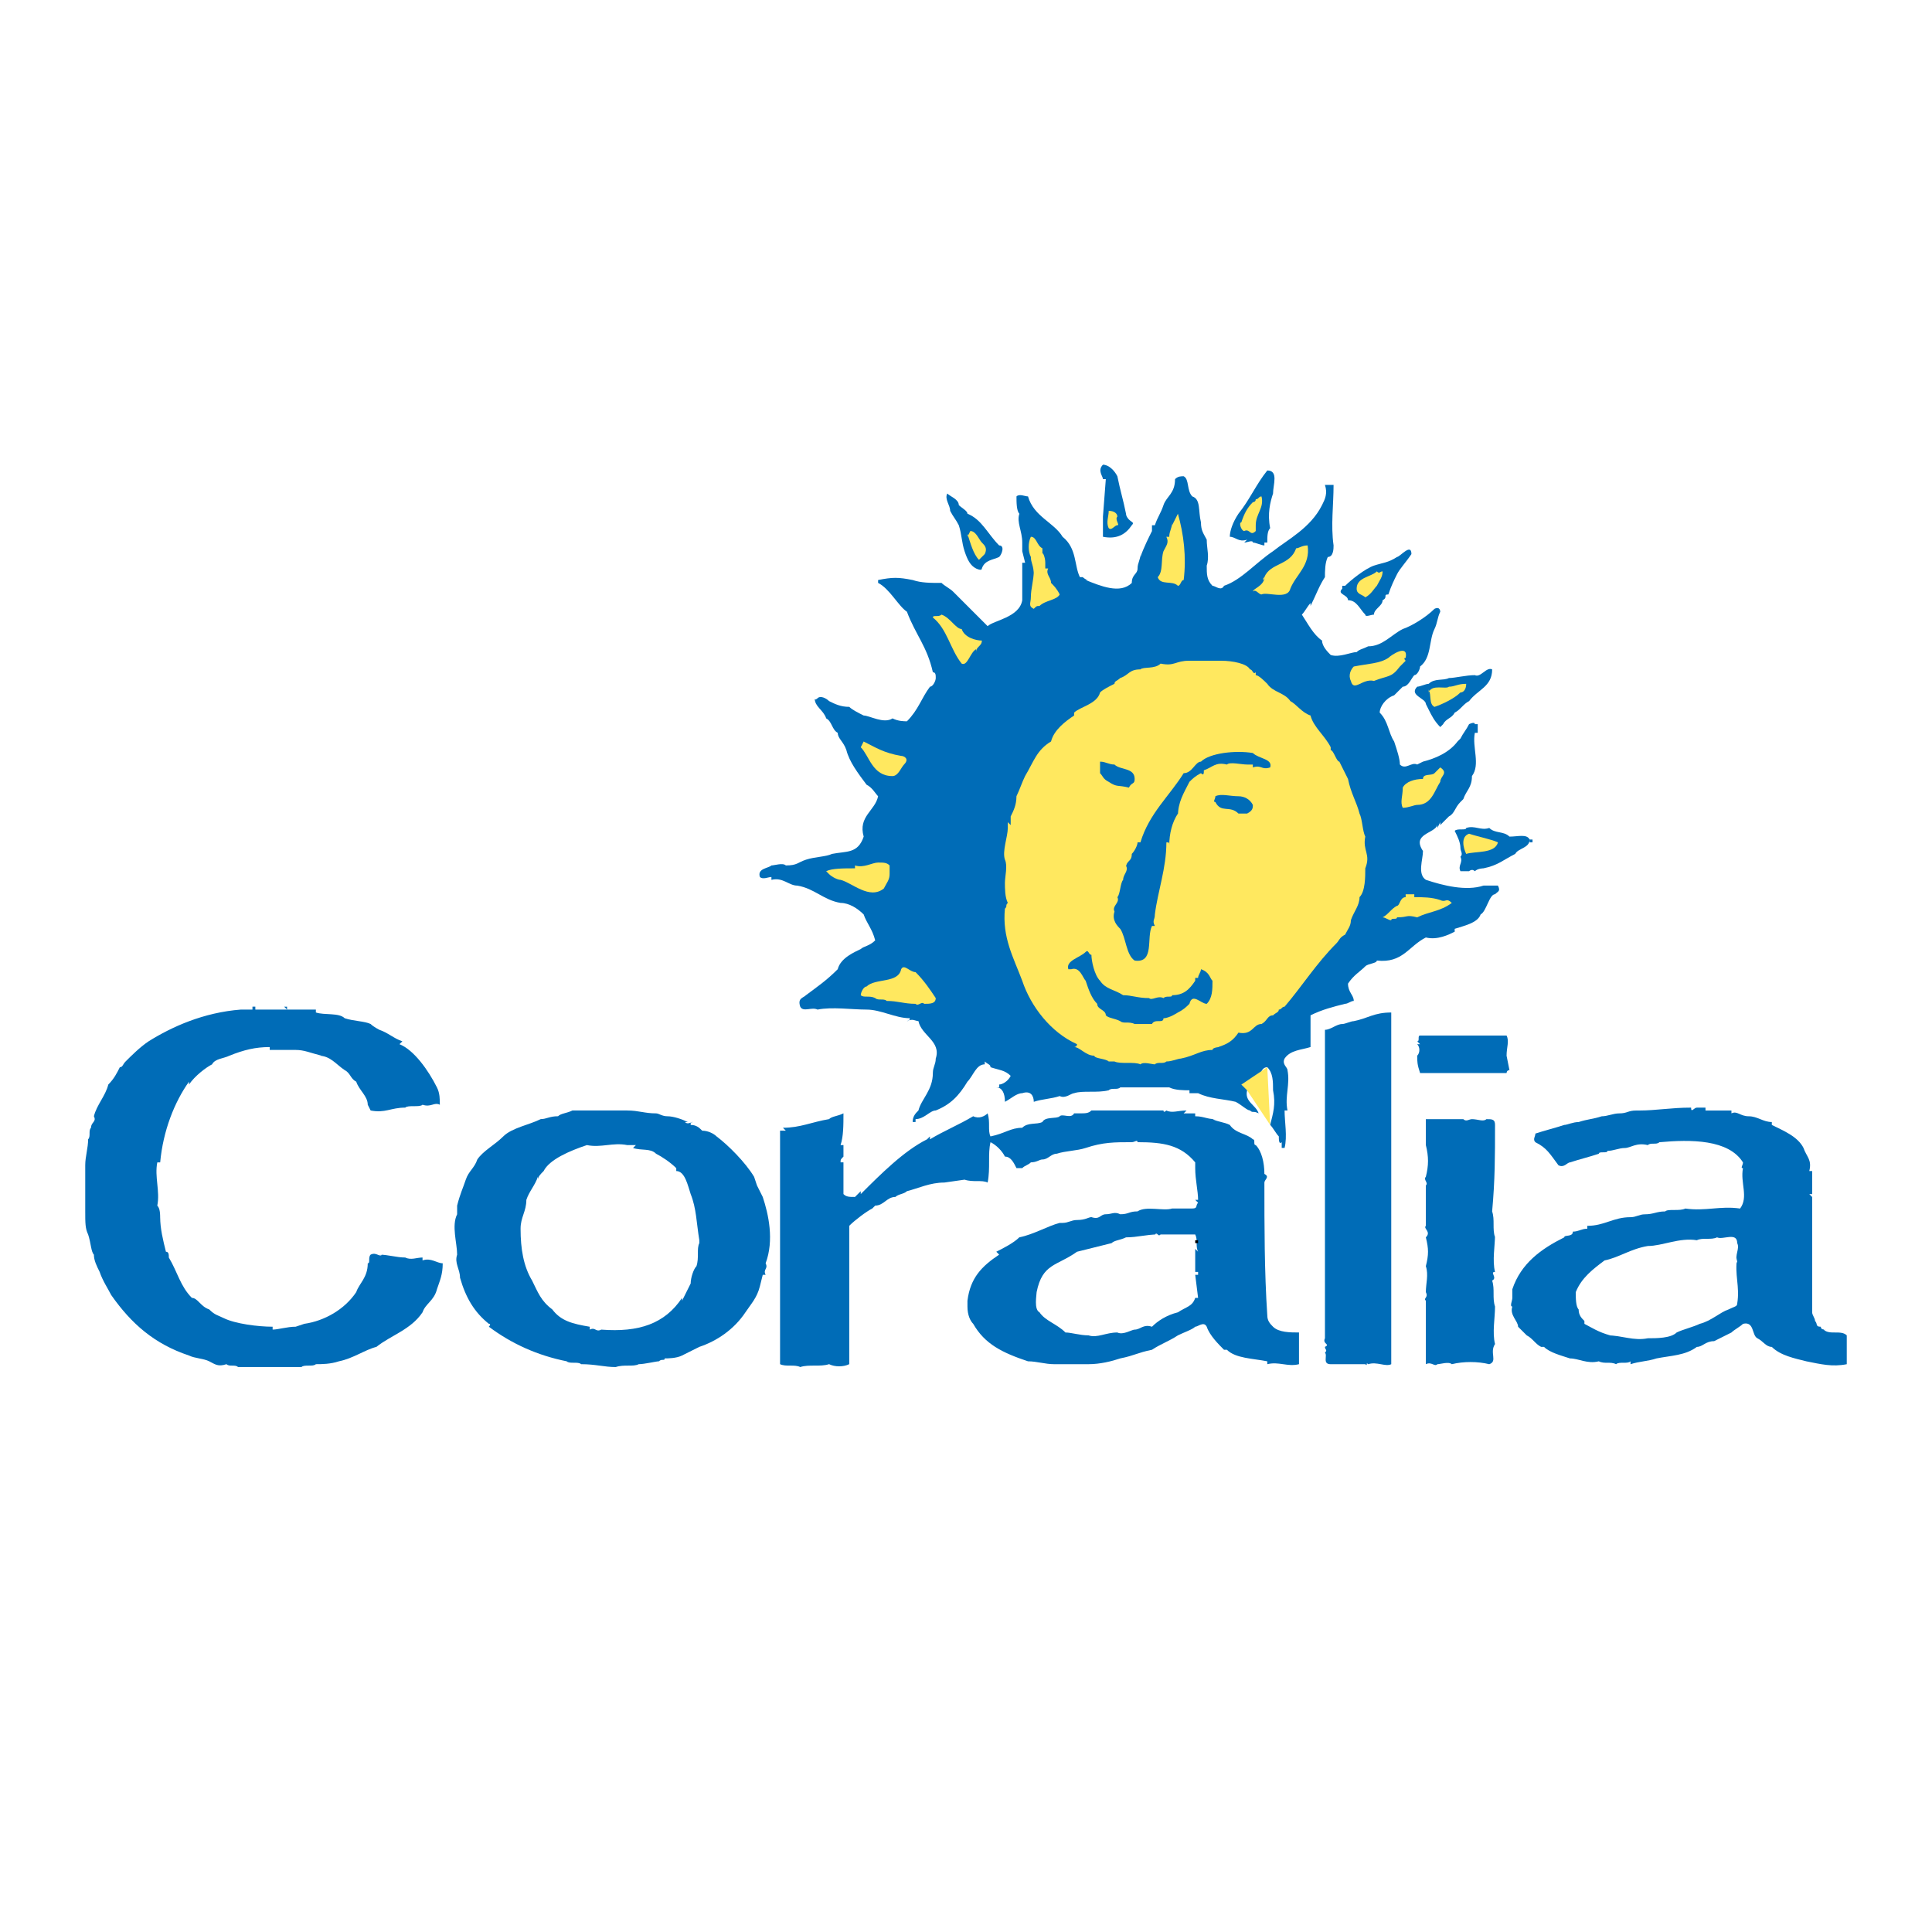 <?xml version="1.0" encoding="utf-8"?>
<!-- Generator: Adobe Illustrator 13.0.0, SVG Export Plug-In . SVG Version: 6.00 Build 14948)  -->
<!DOCTYPE svg PUBLIC "-//W3C//DTD SVG 1.0//EN" "http://www.w3.org/TR/2001/REC-SVG-20010904/DTD/svg10.dtd">
<svg version="1.0" id="Layer_1" xmlns="http://www.w3.org/2000/svg" xmlns:xlink="http://www.w3.org/1999/xlink" x="0px" y="0px"
	 width="192.756px" height="192.756px" viewBox="0 0 192.756 192.756" enable-background="new 0 0 192.756 192.756"
	 xml:space="preserve">
<g>
	<polygon fill-rule="evenodd" clip-rule="evenodd" fill="#FFFFFF" points="0,0 192.756,0 192.756,192.756 0,192.756 0,0 	"/>
	<path fill-rule="evenodd" clip-rule="evenodd" fill="#006CB7" d="M111.479,47.515c0.288,1.438,0.576,2.301,0.863,3.739
		c0,0.288,0.288,0.575,0.288,0.575c0.287,0.288,0.575,0.288,0.287,0.575c-0.575,0.863-1.438,1.438-2.876,1.15v-2.013l0,0
		l0.287-3.739h-0.287c0-0.288-0.575-0.863,0-1.438C110.616,46.364,111.191,46.939,111.479,47.515L111.479,47.515z"/>
	<path fill-rule="evenodd" clip-rule="evenodd" fill="#006CB7" d="M127.012,49.24c-0.288,0.863-0.575,2.014-0.288,3.452
		c-0.287,0.288-0.287,0.863-0.287,1.438h-0.288v0.287c-0.287,0-0.862-0.287-1.15-0.287c0-0.288-0.575,0-0.863,0c0,0,0,0,0.288-0.288
		c-0.863,0.288-1.15-0.288-1.726-0.288c0-0.575,0.287-1.438,0.862-2.301l0,0c1.151-1.438,1.727-2.876,2.877-4.315
		C127.587,46.939,127.012,48.377,127.012,49.24L127.012,49.24z"/>
	<path fill-rule="evenodd" clip-rule="evenodd" fill="#006CB7" d="M118.958,49.528c0.862,0.288,0.575,1.438,0.862,2.589l0,0
		c0,0.863,0.288,1.15,0.576,1.726c0,0.863,0.287,1.726,0,2.588c0,0.863,0,1.438,0.574,2.014c0.288,0,0.863,0.575,1.151,0
		c1.726-0.575,3.164-2.301,4.89-3.452c1.438-1.15,3.739-2.301,4.89-4.603l0,0c0.288-0.575,0.575-1.15,0.288-2.013
		c0.287,0,0.862,0,0.862,0c0,2.013-0.287,4.027,0,6.04c0,0.288,0,1.151-0.575,1.151c-0.287,0.575-0.287,1.438-0.287,2.013
		c-0.575,0.863-0.863,1.726-1.438,2.877V60.17c-0.287,0.288-0.575,0.863-0.863,1.151c0.576,0.863,1.151,2.013,2.014,2.588
		c0,0.576,0.575,1.151,0.863,1.438c0.863,0.288,2.013-0.288,2.589-0.288c0.287-0.288,0.575-0.288,1.15-0.575
		c1.438,0,2.301-1.151,3.451-1.726c0.863-0.288,2.302-1.15,3.164-2.014c0.575-0.287,0.575,0.288,0.575,0.288l0,0
		c-0.287,0.575-0.287,1.15-0.575,1.726l0,0c-0.575,1.15-0.287,2.876-1.438,3.739c0,0.288-0.288,0.863-0.575,0.863l0,0
		c-0.288,0.288-0.575,1.15-1.151,1.15c-0.287,0.288-0.575,0.575-0.862,0.863c-0.863,0.288-1.438,1.151-1.438,1.726
		c0.863,0.863,0.863,2.013,1.438,2.876c0.287,0.863,0.575,1.726,0.575,2.301c0.575,0.575,1.15-0.288,1.726,0l0.575-0.288l0,0
		c1.15-0.288,2.589-0.863,3.452-2.013l0.287-0.288l0,0c0.288-0.575,0.575-0.863,0.863-1.438c0,0,0.575-0.288,0.575,0h0.288v0.863
		h-0.288l0,0c-0.288,1.438,0.575,3.164-0.288,4.315c0,1.15-0.575,1.438-0.862,2.301l-0.288,0.287l0,0
		c-0.575,0.576-0.575,1.151-1.15,1.438l-0.863,0.863c0-0.288,0-0.288,0-0.288l-0.287,0.575v-0.288
		c-0.288,0.863-2.589,0.863-1.438,2.589c0,0.863-0.575,2.301,0.288,2.876c1.726,0.575,4.026,1.15,5.753,0.575h1.438
		c0.288,0.575,0,0.575-0.287,0.863c-0.575,0-0.863,1.726-1.438,2.014c-0.287,0.863-1.726,1.15-2.589,1.438v0.288
		c-0.575,0.288-1.726,0.863-2.876,0.575c-1.726,0.863-2.302,2.589-4.89,2.301c0,0.288-0.863,0.288-1.151,0.575
		c-0.575,0.575-1.15,0.863-1.726,1.726c0,0.863,0.575,1.15,0.575,1.727c-0.288,0-0.575,0.287-0.862,0.287
		c-1.151,0.287-2.302,0.576-3.452,1.15v3.164c-0.863,0.287-2.014,0.287-2.589,1.15c-0.287,0.576,0.288,0.863,0.288,1.15
		c0.287,1.439-0.288,2.59,0,4.027h-0.288c0,1.15,0.288,2.59,0,3.74h-0.287v-0.576c-0.288,0.287-0.288-0.287-0.288-0.574
		c-0.288-0.289-0.575-0.863-0.863-1.15l0,0c0.288-1.152,0.575-2.014,0.288-3.453c0-0.863,0-1.725-0.575-2.301
		c-0.863,0-0.575,1.438-1.438,1.438c-0.287,0.289-0.575,0.289-0.575,0.863c-0.288,1.15,0.863,1.439,1.15,2.301
		c-0.575-0.287-0.575,0-0.862-0.287c-0.288,0-0.863-0.574-1.438-0.863c-1.15-0.287-2.589-0.287-3.739-0.861h-0.863v-0.289
		c-0.575,0-1.438,0-2.014-0.287h-4.89c-0.288,0.287-0.862,0-1.15,0.287c-1.15,0.289-2.589,0-3.452,0.289
		c-0.287,0-0.862,0.574-1.438,0.287c-0.863,0.287-1.727,0.287-2.589,0.574c0-0.574-0.288-1.15-1.15-0.861
		c-0.575,0-1.151,0.574-1.727,0.861c0-0.861-0.287-1.438-0.862-1.438h0.287v-0.287c0.288,0,0.863-0.289,1.15-0.863
		c-0.575-0.576-1.15-0.576-2.013-0.863l0,0c0-0.287-0.288-0.287-0.575-0.574v0.287c-0.863,0-1.151,1.15-1.726,1.725
		c-0.863,1.439-1.726,2.303-3.164,2.877c-0.575,0-1.151,0.863-2.014,0.863v0.287h-0.288c0-0.574,0.288-0.863,0.575-1.15
		c0.288-1.15,1.438-2.014,1.438-3.738c0-0.576,0.288-0.863,0.288-1.439l0,0c0.575-1.725-1.438-2.301-1.726-3.738
		c-0.288,0-0.575-0.289-1.15,0c0,0,0.288,0,0.288-0.289c-1.438,0-2.876-0.861-4.314-0.861l0,0c-1.438,0-3.452-0.289-4.89,0
		c-0.575-0.289-1.438,0.287-1.726-0.289c-0.288-0.861,0.288-0.861,0.575-1.15c1.15-0.863,2.014-1.438,3.164-2.588
		c0.288-1.15,1.726-1.726,2.301-2.014c0.288-0.287,0.863-0.287,1.438-0.863c-0.288-1.15-0.863-1.726-1.15-2.588
		c-0.575-0.576-1.438-1.15-2.301-1.15c-1.726-0.288-2.589-1.438-4.315-1.726l0,0c-0.863,0-1.438-0.863-2.588-0.575v-0.288
		c-0.288,0-0.863,0.288-1.15,0c-0.288-0.863,0.863-0.863,1.15-1.151c0.288,0,1.15-0.288,1.438,0c1.15,0,1.15-0.288,2.014-0.575
		c0.863-0.288,2.014-0.288,2.589-0.575c1.438-0.288,2.589,0,3.164-1.726c-0.575-2.013,1.15-2.589,1.438-4.027
		c-0.288-0.288-0.575-0.863-1.15-1.15c-0.863-1.15-1.726-2.301-2.014-3.452c-0.288-0.863-0.863-1.151-0.863-1.726
		c-0.575-0.288-0.575-1.15-1.15-1.438c-0.288-0.863-1.151-1.15-1.151-2.014c0,0.288,0.288,0,0.288,0c0.288-0.288,0.863,0,1.15,0.288
		c0.576,0.287,1.151,0.575,2.014,0.575c0.288,0.288,0.863,0.575,1.438,0.863c0.575,0,2.013,0.863,2.876,0.288
		c0.576,0.288,1.151,0.288,1.438,0.288c1.15-1.15,1.438-2.301,2.301-3.452c0.288,0,0.575-0.575,0.575-0.863s0-0.576-0.288-0.576
		c-0.576-2.588-1.726-3.739-2.589-6.04c-0.863-0.575-1.726-2.301-2.876-2.876V57.87c1.438-0.288,2.014-0.288,3.452,0
		c0.863,0.288,1.726,0.288,2.876,0.288c0.288,0.288,0.863,0.575,1.15,0.863l3.452,3.452c0.575-0.575,3.164-0.863,3.452-2.589l0,0
		v-3.739h0.287l-0.287-1.15l0,0V54.13l0,0c0-1.15-0.575-2.014-0.288-2.876c-0.287-0.288-0.287-1.151-0.287-1.726
		c0.287-0.288,0.862,0,1.15,0c0.575,2.014,2.589,2.589,3.451,4.027c1.438,1.151,1.15,2.876,1.727,4.027h0.287
		c0,0,0.288,0.288,0.575,0.288h-0.287c1.438,0.575,3.451,1.438,4.602,0.288c0-0.863,0.575-0.863,0.575-1.438l0,0
		c0-0.575,0.288-0.863,0.288-1.438v0.288c0.288-0.863,0.862-2.014,1.15-2.588l0,0v-0.576h0.288c0.287-0.863,0.575-1.15,0.862-2.014
		l0,0c0.288-0.863,1.151-1.15,1.151-2.588c0.287-0.288,0.574-0.288,0.862-0.288C118.67,47.802,118.383,48.953,118.958,49.528
		L118.958,49.528z"/>
	<path fill-rule="evenodd" clip-rule="evenodd" fill="#006CB7" d="M95.659,50.391c0.288,0.288,0.863,0.576,0.863,0.863
		c1.438,0.575,2.013,2.013,3.164,3.164c0.575,0,0.288,0.863,0,1.151c-0.575,0.288-1.438,0.288-1.726,1.15c0,0.288-0.575,0-0.575,0
		c-0.575-0.288-0.863-0.863-1.15-1.726l0,0c-0.288-0.863-0.288-1.726-0.576-2.589c-0.288-0.575-0.575-0.863-0.863-1.438
		c0-0.576-0.575-1.15-0.288-1.726C94.796,49.528,95.659,49.816,95.659,50.391L95.659,50.391z"/>
	<path fill-rule="evenodd" clip-rule="evenodd" fill="#FFE85F" d="M125.286,52.404L125.286,52.404c0,0,0,0.288,0,0.576
		c-0.575,0.575-0.575-0.288-1.151,0c-0.287,0-0.575-0.863-0.287-0.863c0.287-0.863,0.575-1.438,1.15-2.014c0,0,0.288,0,0.288-0.287
		c0.287,0,0.287-0.288,0.575-0.288C126.148,50.679,125.286,51.254,125.286,52.404L125.286,52.404z"/>
	<path fill-rule="evenodd" clip-rule="evenodd" fill="#FFE85F" d="M111.479,51.542L111.479,51.542c-0.287,0.288,0.288,0.863,0,0.863
		c-0.287,0-0.574,0.576-0.862,0.288c-0.288-0.575,0-1.15,0-1.726C111.191,50.966,111.479,51.254,111.479,51.542L111.479,51.542z"/>
	<path fill-rule="evenodd" clip-rule="evenodd" fill="#FFE85F" d="M117.52,51.254c0.575,2.013,0.863,4.314,0.575,6.616
		c-0.288,0-0.288,0.575-0.575,0.575c-0.575-0.575-1.726,0-2.014-0.863c0.575-0.575,0.288-1.726,0.575-2.588
		c0.288-0.576,0.575-0.863,0.288-1.438h0.287c0-0.575,0.288-0.863,0.288-1.438v0.288L117.52,51.254L117.52,51.254L117.52,51.254z"/>
	<path fill-rule="evenodd" clip-rule="evenodd" fill="#FFE85F" d="M97.96,54.13c0.288,0.287,0.575,0.575,0.288,1.15l-0.576,0.575
		c-0.575-0.575-0.863-1.726-1.15-2.589v0.288l0.288-0.575C97.385,52.98,97.672,53.843,97.96,54.13L97.96,54.13z"/>
	<path fill-rule="evenodd" clip-rule="evenodd" fill="#FFE85F" d="M104,54.706v0.575c0-0.288,0.288,0.288,0.288,0.863l0,0v0.575
		h0.288c-0.288,0.576,0.287,0.863,0.287,1.438c0.288,0.288,0.575,0.575,0.863,1.15c-0.288,0.575-1.438,0.575-2.014,1.151
		c-0.288,0-0.288,0-0.575,0.287c-0.575-0.287-0.288-0.575-0.288-1.15l0,0c0-0.863,0.288-1.726,0.288-2.589v0.288
		c0-0.863-0.288-1.151-0.288-1.726c-0.287-0.575-0.287-1.438,0-2.014C103.425,53.555,103.425,54.417,104,54.706L104,54.706z"/>
	<path fill-rule="evenodd" clip-rule="evenodd" fill="#FFE85F" d="M130.464,54.417c0.287,2.014-1.151,2.877-1.727,4.315
		c-0.287,1.15-2.301,0.288-2.876,0.575c-0.288,0-0.575-0.575-0.863-0.288c0-0.288,1.15-0.575,1.15-1.438
		c-0.287,0.288,0,0.288,0,0.288v-0.288l0,0c0.575-1.438,2.589-1.15,3.164-2.876C129.601,54.706,129.888,54.417,130.464,54.417
		L130.464,54.417z"/>
	<path fill-rule="evenodd" clip-rule="evenodd" fill="#006CB7" d="M140.818,55.281c-0.575,0.863-1.15,1.438-1.438,2.014
		c-0.287,0.575-0.575,1.15-0.862,2.013c-0.576,0,0,0.288-0.576,0.575c0,0.288,0,0,0,0c0,0.576-0.862,0.863-0.862,1.438l0,0
		c-0.287,0-0.863,0.288-0.863,0c-0.575-0.576-0.862-1.438-1.726-1.438c0-0.575-1.15-0.575-0.575-1.15h0.288h-0.288v-0.288h0.288l0,0
		c0.574-0.575,2.013-1.726,2.876-2.014c0.862-0.288,1.438-0.288,2.301-0.863l0,0C139.668,55.568,140.818,54.13,140.818,55.281
		L140.818,55.281z"/>
	<path fill-rule="evenodd" clip-rule="evenodd" fill="#FFE85F" d="M137.941,57.007c0,0.575-0.287,0.863-0.574,1.438c0,0.288,0,0,0,0
		c-0.288,0.288-0.575,0.863-1.151,1.151c-0.287-0.288-0.862-0.288-0.862-0.863c0-1.151,1.438-1.151,2.014-1.726
		C137.654,57.294,137.654,57.007,137.941,57.007L137.941,57.007z"/>
	<path fill-rule="evenodd" clip-rule="evenodd" fill="#FFE85F" d="M95.947,62.759c0.288,0.863,1.438,1.15,2.013,1.15
		c0,0.576-0.575,0.576-0.575,1.151c0-0.288,0-0.288,0-0.288c-0.575,0.288-0.863,1.726-1.438,1.438
		c-1.151-1.438-1.438-3.452-2.876-4.602c0-0.288,0.575,0,0.863-0.288C94.796,61.609,95.371,62.759,95.947,62.759L95.947,62.759z"/>
	<path fill-rule="evenodd" clip-rule="evenodd" fill="#FFE85F" d="M140.243,65.636c-0.288,0,0,0.288,0,0.288l-0.575,0.575l0,0
		c-0.863,1.151-1.15,0.863-2.589,1.438c-1.15-0.288-2.014,1.15-2.302,0c-0.287-0.575,0-1.15,0.288-1.438
		c1.438-0.288,2.589-0.288,3.452-0.863C138.805,65.348,140.531,64.198,140.243,65.636L140.243,65.636z"/>
	<path fill-rule="evenodd" clip-rule="evenodd" fill="#FFE85F" d="M121.834,65.923c1.15,0,2.589,0.288,2.877,0.863l0,0
		c0.287,0,0.287,0.575,0.575,0.287v0.288c0.287,0,0.862,0.575,1.15,0.863c0.575,0.863,1.726,0.863,2.301,1.726
		c0.575,0.287,1.15,1.15,2.014,1.438c0.288,1.15,1.438,2.013,2.014,3.164l0,0v0.288c0.287,0,0.575,1.15,0.863,1.15
		c0.287,0.575,0.575,1.151,0.862,1.726c0.287,1.438,0.863,2.301,1.15,3.452c0.288,0.575,0.288,1.726,0.575,2.301
		c-0.287,1.438,0.576,1.726,0,3.164c0,0.863,0,2.301-0.575,2.876c0,0.863-0.575,1.438-0.863,2.301l0,0
		c0,0.575-0.287,0.863-0.574,1.438c-0.575,0.287-0.575,0.575-0.863,0.863c-2.014,2.013-3.452,4.313-5.178,6.327
		c-0.287,0-0.287,0.289-0.575,0.289c0,0.287-0.288,0.287-0.575,0.574c-0.575,0-0.575,0.576-1.15,0.863
		c-0.863,0-0.863,1.15-2.302,0.863c-0.575,0.863-1.15,1.15-2.013,1.438c0.287,0-0.576,0-0.576,0.287
		c-1.15,0-1.726,0.576-3.164,0.863c-0.287,0-0.862,0.289-1.438,0.289c-0.288,0.287-0.863,0-1.15,0.287c-0.288,0-1.15-0.287-1.438,0
		c-0.575-0.287-2.014,0-2.589-0.287h-0.575l0,0c-0.288-0.289-1.438-0.289-1.438-0.576c-0.862,0-1.438-0.863-2.014-0.863
		c0,0,0.288,0,0.288-0.287c-2.589-1.15-4.603-3.74-5.465-6.328c-0.863-2.301-2.014-4.315-1.727-7.191l0,0
		c0.288-0.288,0-0.288,0.288-0.575c-0.288-0.576-0.288-1.438-0.288-2.014s0.288-1.726,0-2.301c-0.287-0.863,0.288-2.301,0.288-3.164
		v-0.575l0.287,0.288c0-0.288,0-0.575,0-0.863l0,0c0.288-0.576,0.576-1.151,0.576-2.014l0,0c0.287-0.575,0.575-1.438,0.862-2.013
		c0.863-1.438,1.15-2.589,2.589-3.452c0.288-1.151,1.438-2.014,2.301-2.589v-0.288c0.576-0.575,2.302-0.863,2.589-2.014
		c0.288-0.288,0.863-0.575,1.438-0.863c0-0.288,0.287-0.288,0.575-0.575c0.863-0.288,0.863-0.863,2.014-0.863
		c0.288-0.288,1.438,0,2.014-0.576c1.438,0.288,1.438-0.288,2.876-0.288l0,0H121.834L121.834,65.923L121.834,65.923z"/>
	<path fill-rule="evenodd" clip-rule="evenodd" fill="#006CB7" d="M148.872,66.787c0,1.726-1.438,2.013-2.301,3.164
		c-0.575,0.287-0.863,0.863-1.438,1.15c-0.287,0.575-0.862,0.575-1.15,1.15l-0.288,0.288c-0.575-0.575-0.862-1.15-1.15-1.726
		l-0.287-0.576l0,0c0-0.575-1.726-0.863-0.863-1.726c0.288,0,0.863-0.288,1.15-0.288c0.575-0.575,1.438-0.288,2.014-0.575l0,0
		c0.575,0,1.726-0.288,2.589-0.288C147.722,67.649,148.297,66.499,148.872,66.787L148.872,66.787z"/>
	<path fill-rule="evenodd" clip-rule="evenodd" fill="#FFE85F" d="M146.283,68.225c0,0.575-0.287,0.863-0.575,0.863
		c-0.575,0.575-1.726,1.15-2.589,1.438c-0.575-0.288-0.287-1.151-0.575-1.726c0,0.288,0,0.288,0,0.288
		c0.288-0.863,1.727-0.288,2.014-0.575C145.133,68.512,145.421,68.225,146.283,68.225L146.283,68.225z"/>
	<path fill-rule="evenodd" clip-rule="evenodd" fill="#FFE85F" d="M89.906,75.416c0.288,0,0.863,0.288,0.288,0.863
		c-0.288,0.288-0.575,1.151-1.151,1.151c-2.013,0-2.301-2.014-3.164-2.876l0.288-0.575C87.317,74.553,88.18,75.128,89.906,75.416
		L89.906,75.416z"/>
	<path fill-rule="evenodd" clip-rule="evenodd" fill="#006CB7" d="M124.998,75.128c0.575,0.575,2.014,0.575,1.726,1.438
		c-0.862,0.288-0.862-0.288-1.726,0v-0.288h-0.863c0,0,0,0,0.288,0c-0.575,0-1.726-0.288-2.014,0
		c-1.15-0.288-1.438,0.288-2.301,0.575c0,0.288,0,0.576-0.288,0.288c-0.575,0.288-0.862,0.575-1.15,0.863
		c-0.575,1.15-1.15,2.013-1.15,3.452c0-0.288,0-0.288,0-0.288c-0.575,0.863-0.863,2.013-0.863,3.164c0-0.288,0-0.288-0.287-0.288
		c0,2.589-0.863,4.89-1.15,7.191c0,0.575-0.288,0.575,0,1.15c0,0,0,0-0.288,0c-0.575,1.15,0.288,3.739-1.726,3.452
		c-0.863-0.575-0.863-2.301-1.438-3.164c-0.288-0.288-0.862-0.863-0.575-1.726c-0.287-0.576,0.575-0.863,0.287-1.438
		c0.288-0.288,0.288-1.438,0.576-1.726l0,0c0-0.576,0.575-0.863,0.287-1.438v0.288c0-0.863,0.575-0.575,0.575-1.438
		c0.288-0.288,0.575-0.863,0.575-1.151h0.288c0.862-2.876,2.876-4.602,4.314-6.903c0.863,0,1.15-1.151,1.726-1.151
		C120.684,75.128,123.272,74.84,124.998,75.128L124.998,75.128z"/>
	<path fill-rule="evenodd" clip-rule="evenodd" fill="#006CB7" d="M111.191,76.278L111.191,76.278
		c0.575,0.575,2.014,0.288,2.014,1.438c0,0.576-0.288,0.288-0.575,0.863c-1.151-0.288-1.151,0-2.014-0.575
		c-0.575-0.288-0.575-0.575-0.863-0.863v-1.151C110.328,75.991,110.616,76.278,111.191,76.278L111.191,76.278z"/>
	<path fill-rule="evenodd" clip-rule="evenodd" fill="#FFE85F" d="M143.694,78.004L143.694,78.004
		c-0.575,0.863-0.862,2.301-2.301,2.301c-0.287,0-0.862,0.288-1.438,0.288c-0.287-0.576,0-1.151,0-2.014
		c0.288-0.575,1.151-0.863,2.014-0.863c0-0.575,0.863-0.287,1.15-0.575l0.575-0.576C144.558,77.142,143.694,77.429,143.694,78.004
		L143.694,78.004z"/>
	<path fill-rule="evenodd" clip-rule="evenodd" fill="#006CB7" d="M123.56,79.442c0.575,0,1.151,0.288,1.438,0.863
		c0,0.288,0,0.575-0.575,0.863c0,0-0.575,0-0.863,0c-0.862-0.863-1.726,0-2.301-1.151c-0.288,0,0-0.287,0-0.575
		C121.834,79.155,122.697,79.442,123.56,79.442L123.56,79.442L123.56,79.442z"/>
	<polygon fill-rule="evenodd" clip-rule="evenodd" points="86.167,82.606 86.167,82.606 86.167,82.894 86.167,82.894 86.167,82.606 
			"/>
	<path fill-rule="evenodd" clip-rule="evenodd" fill="#006CB7" d="M148.585,82.606c0.575,0.575,1.438,0.288,2.014,0.863
		c0.862,0,1.726-0.288,2.013,0.288h0.288v0.287h-0.288c0-0.287,0-0.287,0-0.287c0,0.863-1.15,0.863-1.438,1.438
		c-1.151,0.575-1.727,1.15-3.164,1.438c0,0-0.575,0-0.863,0.288c-0.288-0.288-0.575,0-0.575,0h-0.863
		c-0.287-0.576,0.288-0.863,0-1.438c0.288-0.288,0-0.575,0-0.863c0-0.576-0.287-1.151-0.575-1.726c0.288-0.288,1.15,0,1.15-0.288
		C147.146,82.319,147.722,82.894,148.585,82.606L148.585,82.606z"/>
	<path fill-rule="evenodd" clip-rule="evenodd" fill="#FFE85F" d="M149.447,84.044c-0.287,1.151-2.301,0.863-3.164,1.151
		c-0.287-0.575-0.575-1.726,0.288-2.014C147.435,83.469,148.872,83.757,149.447,84.044L149.447,84.044z"/>
	<path fill-rule="evenodd" clip-rule="evenodd" fill="#FFE85F" d="M88.756,86.346v0.863l0,0c0,0.576-0.288,0.863-0.576,1.438
		c-1.438,1.15-3.164-0.575-4.314-0.863c-0.288,0-0.863-0.288-1.151-0.576l0,0l-0.287-0.287c0.575-0.288,1.726-0.288,2.876-0.288
		v-0.288c0.863,0.288,1.726-0.288,2.301-0.288l0,0C88.18,86.058,88.468,86.058,88.756,86.346L88.756,86.346z"/>
	<path fill-rule="evenodd" clip-rule="evenodd" fill="#FFE85F" d="M141.106,89.51c0.862,0,1.726,0,2.588,0.288l0,0
		c0.576,0.288,0.576-0.288,1.151,0.288c-1.151,0.863-2.302,0.863-3.452,1.438c-1.15-0.288-0.862,0-2.014,0
		c0,0.288-0.575,0-0.575,0.288c-0.287,0-0.575-0.288-0.863-0.288c0.576-0.288,0.863-0.863,1.438-1.151
		c0.288,0,0.288-0.863,0.863-0.863v-0.288h0.863V89.51L141.106,89.51z"/>
	<path fill-rule="evenodd" clip-rule="evenodd" fill="#006CB7" d="M108.891,95.263c0,0.575,0.287,2.014,0.862,2.589
		c0.575,0.863,1.438,0.863,2.302,1.438c0.862,0,1.438,0.289,2.588,0.289l0,0c0.288,0.287,0.863-0.289,1.438,0
		c0.288-0.289,0.863,0,0.863-0.289c1.15,0,1.726-0.574,2.301-1.438l0,0v-0.287l0,0h0.288c0-0.288,0.287-0.576,0.287-0.864
		c0.863,0.288,0.863,0.864,1.15,1.151c0,0.863,0,1.727-0.574,2.301c-0.576,0-1.438-1.15-1.727,0
		c-0.287,0.287-0.575,0.576-1.15,0.863c0,0-0.863,0.574-1.438,0.574c0,0.576-0.862,0-1.15,0.576c-0.575,0-1.15,0-1.726,0
		c-0.575-0.287-1.15,0-1.438-0.287c-0.575-0.289-1.15-0.289-1.438-0.576c0-0.574-0.862-0.574-0.862-1.15
		c-0.575-0.574-0.863-1.438-1.15-2.301c-0.288-0.287-0.575-1.438-1.438-1.151h-0.288l0,0c-0.287-0.863,1.151-1.15,1.727-1.726
		C108.603,94.687,108.603,95.263,108.891,95.263L108.891,95.263z"/>
	<path fill-rule="evenodd" clip-rule="evenodd" fill="#FFE85F" d="M93.358,99.578c0,0.574-0.575,0.574-1.151,0.574l0,0
		c-0.287-0.287-0.575,0.287-0.863,0l0,0c-1.15,0-1.726-0.287-2.876-0.287c-0.288-0.287-0.863,0-1.15-0.287
		c-0.575-0.289-1.15,0-1.438-0.289c0-0.287,0.288-0.863,0.576-0.863c0.863-0.861,3.164-0.287,3.452-1.725l0,0
		c0.288-0.575,0.863,0.288,1.438,0.288C92.207,97.852,92.783,98.715,93.358,99.578L93.358,99.578z"/>
	<polygon fill-rule="evenodd" clip-rule="evenodd" points="113.492,99.289 113.78,99.289 113.78,99.289 113.492,99.289 
		113.492,99.289 	"/>
	<path fill-rule="evenodd" clip-rule="evenodd" fill="#006CB7" d="M25.475,100.729h3.164c-0.288-0.289-0.288-0.289-0.288-0.289
		h0.288v0.289c1.151,0,2.014,0,2.876,0c0,0,0,0,0,0.287c0.863,0.287,2.301,0,2.876,0.574c0.863,0.289,2.014,0.289,2.589,0.576
		c0.288,0.287,0.863,0.576,0.863,0.576c0.863,0.287,1.438,0.861,2.301,1.15l-0.288,0.287c1.438,0.574,2.876,2.588,3.739,4.314
		c0.288,0.576,0.288,1.15,0.288,1.727c-0.575-0.289-0.863,0.287-1.726,0c0,0.287,0,0,0,0c-0.288,0.287-1.438,0-1.726,0.287
		c-1.438,0-2.014,0.574-3.452,0.287l-0.288-0.574l0,0c0-0.863-0.863-1.439-1.15-2.303c-0.576-0.287-0.576-0.861-1.151-1.15
		c-0.863-0.574-1.438-1.438-2.589-1.438h0.288c-1.15-0.287-1.726-0.576-2.589-0.576l0,0h-2.588v-0.287
		c-1.438,0-2.589,0.287-4.027,0.863c-0.575,0.287-1.438,0.287-1.726,0.863c-0.575,0.287-1.726,1.15-2.301,2.014
		c0-0.289,0-0.289,0-0.289c-1.438,2.014-2.588,4.891-2.876,8.055h-0.288c-0.287,1.438,0.288,2.877,0,4.314
		c0.288,0.287,0.288,0.863,0.288,1.438v-0.287c0,1.15,0.288,2.301,0.575,3.451c0.288,0,0.288,0.289,0.288,0.576
		c0.863,1.438,1.15,2.877,2.301,4.027c0.575,0,0.863,0.863,1.726,1.15c0.575,0.574,0.863,0.574,1.438,0.863l0,0
		c1.151,0.574,3.452,0.863,4.89,0.863v0.287c0.575,0,1.438-0.287,2.301-0.287l0.863-0.289l0,0c2.014-0.287,4.027-1.438,5.178-3.164
		c0.287-0.863,1.15-1.438,1.15-2.875c0.288,0,0-0.576,0.288-0.863c0.575-0.289,0.863,0.287,1.15,0h-0.288
		c0.863,0,1.726,0.287,2.589,0.287c0.575,0.287,1.15,0,1.726,0v0.287c0.863-0.287,1.438,0.289,2.014,0.289
		c0,1.15-0.288,1.725-0.575,2.588c-0.288,1.15-1.151,1.438-1.438,2.301l0,0c-1.15,1.727-3.164,2.301-4.602,3.451
		c-1.15,0.289-2.301,1.15-3.739,1.439c-0.863,0.287-1.726,0.287-2.301,0.287c-0.288,0.287-1.151,0-1.438,0.287h-6.328
		c-0.288-0.287-0.863,0-1.15-0.287c-0.863,0.287-1.151,0-1.726-0.287c-0.575-0.289-1.438-0.289-2.014-0.576
		c-3.451-1.15-5.752-3.164-7.766-6.039c-0.288-0.576-0.863-1.439-1.15-2.303c-0.288-0.574-0.576-1.15-0.576-1.725
		c-0.288-0.289-0.288-1.15-0.575-2.014c-0.288-0.576-0.288-1.15-0.288-2.301l0,0v-4.604l0,0c0-0.861,0.288-1.725,0.288-2.588
		c0.288-0.287,0-0.863,0.288-1.15c0-0.576,0.576-0.576,0.288-1.15c0.288-1.15,1.151-2.014,1.438-3.164v0.287
		c0-0.287,0-0.287,0-0.576c0,0.289,0,0.289,0,0.289c0.575-0.576,0.863-1.15,1.15-1.727c0.288,0,0.288-0.287,0.575-0.574
		c0.576-0.576,1.438-1.439,2.301-2.014c2.301-1.439,5.465-2.877,9.205-3.164h-0.288h1.438v-0.289h0.288V100.729L25.475,100.729z"/>
	<path fill-rule="evenodd" clip-rule="evenodd" fill="#006CB7" d="M138.805,136.107c-0.575,0.287-1.438-0.287-2.301,0l0,0
		c-0.288-0.287,0,0.287-0.288,0h-3.451c-0.863,0-0.288-0.863-0.575-1.15l0,0c0.287-0.287,0-0.287,0-0.576
		c0.575-0.287-0.288-0.287,0-0.861v-30.777c0.575,0,1.15-0.576,1.726-0.576c0.288,0,0.862-0.287,1.15-0.287
		c1.438-0.289,2.014-0.863,3.739-0.863h-0.287h0.287V136.107L138.805,136.107z"/>
	<path fill-rule="evenodd" clip-rule="evenodd" fill="#006CB7" d="M150.311,103.316c0.288,0.576,0,1.15,0,2.014l0.288,1.438
		c-0.288,0-0.288,0.289-0.288,0.289h-8.629c-0.288-0.863-0.288-1.15-0.288-1.727c0.288-0.287,0.288-0.863,0-1.15c0,0,0,0,0.288,0
		l-0.288-0.287c0.288,0,0-0.576,0.288-0.576H150.311L150.311,103.316z"/>
	<polygon fill-rule="evenodd" clip-rule="evenodd" fill="#FFFFFF" points="111.191,110.795 111.191,110.795 111.191,110.795 	"/>
	<polygon fill-rule="evenodd" clip-rule="evenodd" fill="#FFFFFF" points="64.019,111.082 64.306,111.082 64.019,111.082 	"/>
	<path fill-rule="evenodd" clip-rule="evenodd" fill="#006CB7" d="M143.407,111.658L143.407,111.658h0.287l0,0h2.302l0,0
		c0.287,0.287,0.575,0,0.862,0l0,0c0.576,0,1.151,0.287,1.438,0c0.575,0,0.863,0,0.863,0.576c0,3.164,0,5.465-0.288,8.629
		c0.288,0.861,0,1.725,0.288,2.588c0-0.287,0-0.287,0-0.287c0,1.15-0.288,2.588,0,3.738c-0.575,0,0.287,0.576-0.288,0.863
		c0.288,0.863,0,1.727,0.288,2.59l0,0c0,1.15-0.288,2.588,0,3.738c-0.575,0.863,0.287,1.727-0.575,2.014
		c-1.15-0.287-2.589-0.287-3.739,0c-0.288-0.287-1.151,0-1.438,0l0,0c-0.288,0.287-0.575-0.287-1.15,0v-6.328
		c-0.288-0.287,0.287-0.287,0-0.863c0-0.863,0.287-1.725,0-2.588c0.287-1.15,0.287-1.727,0-2.877c0.575-0.574-0.288-0.863,0-1.15
		v-4.027c0.287-0.287-0.288-0.574,0-0.863c0.287-1.15,0.287-2.012,0-3.164l0,0v-2.588h0.575l0,0H143.407L143.407,111.658z"/>
	<polygon fill-rule="evenodd" clip-rule="evenodd" fill="#FFFFFF" points="142.257,112.809 142.257,112.809 142.257,112.521 
		142.257,112.521 142.257,112.809 	"/>
	<path fill-rule="evenodd" clip-rule="evenodd" fill="#006CB7" d="M62.58,110.795c1.151,0,1.726,0.287,2.877,0.287
		c0.287,0,0.575,0.289,1.15,0.289l0,0c0.576,0,1.438,0.287,2.014,0.574h-0.288c0.288,0.289,0.575,0,0.863,0
		c-0.288,0-0.288,0-0.288,0.289c0.576,0,0.863,0.287,1.151,0.574c0.575,0,1.15,0.287,1.438,0.576l0,0
		c1.151,0.861,2.876,2.588,3.739,4.025l0.288,0.863l0,0l0.576,1.15l0,0c0.575,1.727,1.15,4.314,0.287,6.617
		c0.288,0.574-0.287,0.574,0,1.15H76.1l-0.288,1.15l0,0c-0.288,1.15-0.863,1.725-1.438,2.588c-1.15,1.727-2.876,2.877-4.603,3.451
		c-0.575,0.289-1.15,0.576-1.726,0.863c-0.575,0.287-1.438,0.287-1.726,0.287c0,0.289-0.288,0-0.576,0.289
		c-0.287,0-1.438,0.287-2.013,0.287c-0.575,0.287-1.438,0-2.301,0.287c-1.15,0-2.014-0.287-3.452-0.287
		c-0.288-0.287-1.15,0-1.438-0.287c-2.876-0.576-5.465-1.727-7.767-3.451c0,0,0.288-0.289,0-0.289l0,0l0,0
		c-1.438-1.15-2.301-2.588-2.876-4.602l0,0c0-0.863-0.576-1.438-0.288-2.301c0-1.15-0.575-2.877,0-4.027c0-0.287,0-0.576,0-1.15
		c0,0.287,0,0.287,0,0.287c0.288-1.15,0.576-1.727,0.863-2.588l0,0c0.288-0.863,0.863-1.15,1.151-2.014l0,0
		c0.575-0.863,1.726-1.439,2.589-2.301c0.863-0.863,2.588-1.15,3.739-1.727c0.575,0,0.863-0.287,1.726-0.287
		c0.287-0.289,0.863-0.289,1.438-0.576h2.013h-0.287H62.58L62.58,110.795L62.58,110.795z M58.553,114.246
		c-1.726,0.576-3.739,1.439-4.314,2.59c0,0-0.288,0,0,0c-0.288,0.287-0.575,0.574-0.575,0.863c0,0,0,0,0-0.289
		c-0.288,0.863-0.863,1.439-1.15,2.303l0,0c0,1.15-0.576,1.725-0.576,2.875c0,2.014,0.288,3.74,1.151,5.178
		c0.575,1.15,0.863,2.014,2.013,2.877c0.863,1.15,2.014,1.438,3.74,1.727v0.287c0.575-0.287,0.575,0.287,1.15,0
		c3.739,0.287,6.328-0.576,8.054-3.164c0,0,0,0,0,0.287l0.863-1.727c0-0.574,0.288-1.438,0.576-1.725
		c0.287-0.863,0-1.727,0.287-2.301l0,0l0,0v-0.289l0,0c-0.287-1.725-0.287-3.164-0.863-4.602c-0.287-0.863-0.575-2.301-1.438-2.301
		v-0.287c-0.575-0.576-1.438-1.15-2.013-1.439c-0.576-0.574-1.438-0.287-2.301-0.574l0.288-0.289H62.58
		C61.142,113.959,59.992,114.535,58.553,114.246L58.553,114.246z"/>
	<polygon fill-rule="evenodd" clip-rule="evenodd" fill="#FFFFFF" points="149.16,114.822 149.16,114.822 149.16,114.822 
		149.16,114.822 149.16,114.822 	"/>
	<polygon fill-rule="evenodd" clip-rule="evenodd" fill="#FFFFFF" points="84.153,115.109 84.153,115.109 84.153,115.109 
		84.153,115.109 84.153,115.109 	"/>
	<polygon fill-rule="evenodd" clip-rule="evenodd" points="169.007,120.574 169.295,120.574 169.007,120.574 	"/>
	<polygon fill-rule="evenodd" clip-rule="evenodd" fill="#FFFFFF" points="114.068,120.863 114.355,120.863 114.355,120.574 
		114.068,120.574 114.068,120.863 	"/>
	<path fill-rule="evenodd" clip-rule="evenodd" fill="#006CB7" d="M116.081,110.795c0,0.287,0.288,0,0.288,0l0,0
		c0.575,0.287,1.15,0,2.014,0l-0.288,0.287c0.288,0,0.575,0,0.863,0h-0.288c0.288,0,0.575,0,0.575,0v0.289
		c0.863,0,1.151,0.287,2.014,0.287h-0.288c0.576,0.287,1.151,0.287,1.727,0.576c0.575,0.861,1.726,0.861,2.301,1.438
		c0.288,0,0,0.574,0.288,0.574c0.575,0.576,0.862,1.727,0.862,2.877c0.575,0.287,0,0.576,0,0.863c0,4.314,0,8.916,0.288,13.23
		c0,0.576,0.287,0.863,0.575,1.152c0.575,0.574,1.726,0.574,2.589,0.574v3.164c-1.15,0.287-2.014-0.287-3.164,0v-0.287
		c-1.438-0.289-3.164-0.289-4.027-1.15h-0.287c-0.575-0.576-1.438-1.439-1.726-2.301c-0.288-0.576-0.863,0-1.151,0
		c-0.287,0.287-1.15,0.574-1.726,0.861c-0.863,0.576-1.726,0.863-2.589,1.439c-1.438,0.287-1.726,0.574-3.164,0.861
		c-0.862,0.289-2.014,0.576-3.164,0.576h-0.287h-3.452h0.288c-0.863,0-1.727-0.287-2.589-0.287l0,0
		c-2.589-0.863-4.314-1.727-5.465-3.74c-0.288-0.287-0.575-0.863-0.575-1.725v0.287v-1.15v0.287
		c0.288-2.301,1.438-3.451,3.164-4.602l-0.287-0.289c0.575-0.287,1.726-0.861,2.301-1.438c1.438-0.287,2.877-1.15,4.027-1.438h0.287
		l0,0c0.575,0,0.863-0.289,1.438-0.289l0,0c0.863,0,1.15-0.287,1.438-0.287c0.862,0.287,0.862-0.287,1.438-0.287
		c0.576,0,0.863-0.287,1.438,0c0.863,0,0.863-0.287,1.726-0.287l0,0l0,0c0.863-0.576,2.589,0,3.452-0.289c0.575,0,1.438,0,2.014,0
		l0,0c0.575,0,0.287-0.287,0.575-0.574l-0.288-0.287h0.288c0-0.863-0.288-2.014-0.288-3.164v-0.576
		c-1.438-1.727-3.164-2.014-5.753-2.014c0-0.287-0.287,0-0.575,0l0,0c-1.726,0-2.876,0-4.602,0.576
		c-0.863,0.287-2.014,0.287-2.877,0.574c-0.575,0-0.862,0.576-1.438,0.576c-0.287,0-0.575,0.287-1.15,0.287
		c-0.287,0.287-0.575,0.287-0.862,0.576h-0.575c-0.288-0.576-0.576-1.15-1.151-1.15c-0.287-0.576-0.862-1.152-1.438-1.439
		c-0.288,1.15,0,2.59-0.288,4.027c-0.575-0.287-1.438,0-2.301-0.287l-2.014,0.287c-1.438,0-2.589,0.574-3.739,0.863
		c-0.288,0.287-0.863,0.287-1.15,0.574c-0.863,0-1.151,0.863-2.014,0.863l-0.288,0.287l0,0c-0.575,0.289-1.726,1.15-2.301,1.727l0,0
		v13.807c-0.575,0.287-1.438,0.287-2.014,0c-0.863,0.287-2.013,0-2.876,0.287c-0.575-0.287-1.438,0-2.014-0.287v-23.299H78.4
		l-0.288-0.287c1.726,0,2.876-0.576,4.602-0.863c0.288-0.287,0.863-0.287,1.438-0.576c0,1.152,0,2.303-0.288,3.164h0.288l0,0v1.439
		l0,0v-0.287c-0.288,0.287-0.288,0.287-0.288,0.574h0.288v3.164c0.288,0.287,0.575,0.287,1.15,0.287l0.575-0.574v0.287
		c2.014-2.014,4.315-4.314,6.616-5.465l0.288-0.287v0.287c1.438-0.863,2.876-1.438,4.314-2.301c0.575,0.287,1.151,0,1.438-0.289
		c0.288,0.863,0,1.727,0.288,2.303c1.438-0.289,2.013-0.863,3.164-0.863c0.575-0.576,1.438-0.287,2.013-0.576
		c0.288-0.574,1.438-0.287,1.727-0.574c0.287-0.289,1.15,0.287,1.438-0.289h0.576l0,0c0.575,0,0.862,0,1.15-0.287h1.726l0,0H116.081
		L116.081,110.795L116.081,110.795z M115.219,123.164h0.287c-1.15,0-2.014,0.287-3.164,0.287c-0.575,0.287-1.15,0.287-1.438,0.576
		c-1.151,0.287-2.302,0.574-3.452,0.861c-2.014,1.439-3.452,1.152-4.027,4.027c0,0.289-0.287,1.727,0.288,2.014l0,0
		c0.575,0.863,1.726,1.15,2.589,2.014c0.575,0,1.438,0.287,2.301,0.287c0.863,0.289,1.726-0.287,2.876-0.287
		c0.576,0.287,1.438-0.287,1.727-0.287c0.575,0,0.863-0.576,1.726-0.287c0.575-0.576,1.438-1.152,2.589-1.439
		c0.863-0.574,1.438-0.574,1.726-1.438h0.288l-0.288-2.301h0.288v-0.289h-0.288c0-1.15,0-0.861,0-2.301l0.288,0.287
		c-0.288-0.574,0-1.15-0.288-1.725h-3.451l0,0C115.506,123.451,115.506,122.877,115.219,123.164L115.219,123.164z"/>
	<path fill-rule="evenodd" clip-rule="evenodd" fill="#006CB7" d="M168.72,110.508c0,0.574,0.287,0,0.575,0h0.862v0.287h1.151l0,0
		h1.438v0.287c0.575-0.287,0.863,0.289,1.727,0.289l0,0c0.862,0,1.438,0.574,2.301,0.574v0.289c1.15,0.574,2.589,1.15,3.164,2.301
		c0.288,0.863,0.863,1.15,0.575,2.301h0.288v2.301h-0.288l0.288,0.287v11.506c0,0.287,0.287,0.576,0.287,0.863
		c0.288,0.287,0,0.576,0.575,0.576c0,0.287,0.288,0.287,0.575,0.287h-0.287c0.575,0.574,1.726,0,2.301,0.574v2.877
		c-1.438,0.287-2.589,0-4.026-0.287c-1.151-0.289-2.589-0.576-3.452-1.439c-0.575,0-0.863-0.574-1.438-0.861
		c-0.575-0.289-0.287-1.727-1.438-1.439c-0.288,0.289-0.863,0.576-1.151,0.863c-0.575,0.287-1.15,0.576-1.726,0.863
		c-0.863,0-1.15,0.574-1.726,0.574c-1.15,0.863-2.589,0.863-4.027,1.15c-0.862,0.289-1.726,0.289-2.589,0.576
		c0-0.287,0-0.287,0-0.287c-0.287,0.287-1.15,0-1.438,0.287c-0.576-0.287-1.15,0-1.727-0.287c-1.15,0.287-2.013-0.289-2.876-0.289
		l0,0c-0.863-0.287-2.014-0.574-2.589-1.15h-0.287c-0.576-0.287-0.863-0.861-1.438-1.15l0,0c-0.288-0.287-0.575-0.574-0.863-0.861
		l0,0c0-0.576-0.862-1.152-0.575-2.014c-0.287,0,0-0.576,0-0.863s0-0.576,0-0.863c0.863-2.588,2.877-4.027,5.178-5.178
		c0-0.287,0.863,0,0.863-0.574c0.575,0,0.862-0.289,1.438-0.289v-0.287c1.727,0,2.589-0.863,4.314-0.863
		c0.575,0,0.863-0.287,1.438-0.287c0.863,0,1.15-0.287,2.014-0.287c0.287-0.289,1.438,0,2.014-0.289
		c2.013,0.289,3.451-0.287,5.465,0c0.863-1.15,0-2.588,0.288-4.025c-0.288,0,0-0.289,0-0.576c-1.438-2.301-5.178-2.301-8.342-2.014
		c-0.288,0.287-0.863,0-1.15,0.287c-1.151-0.287-1.727,0.289-2.302,0.289s-1.15,0.287-1.726,0.287c0,0.287-0.863,0-0.863,0.287
		c-0.862,0.289-2.013,0.576-2.876,0.863c-0.288,0-0.575,0.576-1.15,0.287c-0.863-1.15-1.15-1.725-2.302-2.301
		c-0.287-0.287,0-0.574,0-0.863c0.863-0.287,2.014-0.574,2.877-0.861c0.287,0,0.863-0.289,1.438-0.289
		c0.862-0.287,1.438-0.287,2.301-0.574c0.575,0,1.15-0.289,1.726-0.289c0.863,0,0.863-0.287,1.726-0.287h0.288
		C165.268,110.795,166.706,110.508,168.72,110.508L168.72,110.508z M171.309,123.451c-0.575,0.287-1.438,0-2.014,0.287
		c-1.726-0.287-3.452,0.576-4.89,0.576l0,0c-1.727,0.287-2.877,1.15-4.314,1.438l0,0c-1.151,0.863-2.302,1.727-2.877,3.164l0,0
		c0,0.576,0,1.439,0.288,1.727l0,0c0,0.574,0.287,0.863,0.575,1.15l0,0l0,0v0.287c0.575,0.289,1.438,0.863,2.588,1.15h-0.287
		c1.438,0,2.589,0.576,4.027,0.289c0.862,0,2.301,0,2.876-0.576c0.575-0.287,1.726-0.574,2.301-0.863
		c1.151-0.287,2.014-1.15,2.877-1.438c0.575-0.287,0.862-0.287,0.862-0.576c0.288-1.725-0.287-2.875,0-4.602
		c0,0.287,0,0.287,0,0.576c-0.287-0.863,0.288-1.439,0-2.014C173.321,122.877,171.884,123.738,171.309,123.451L171.309,123.451z"/>
	<polygon fill-rule="evenodd" clip-rule="evenodd" points="119.245,123.738 119.533,123.738 119.533,124.027 119.245,124.027 
		119.245,123.738 	"/>
	<polygon fill-rule="evenodd" clip-rule="evenodd" points="126.437,127.766 126.437,127.766 126.437,128.053 126.437,128.053 
		126.437,127.766 	"/>
	<polygon fill-rule="evenodd" clip-rule="evenodd" fill="#006CB7" points="160.665,136.107 160.665,136.107 160.665,136.107 
		160.665,136.107 160.665,136.107 	"/>
	<polygon fill-rule="evenodd" clip-rule="evenodd" fill="#FFE85F" points="124.423,108.781 126.724,112.234 126.437,106.48 
		123.848,108.207 124.423,108.781 	"/>
</g>
</svg>
